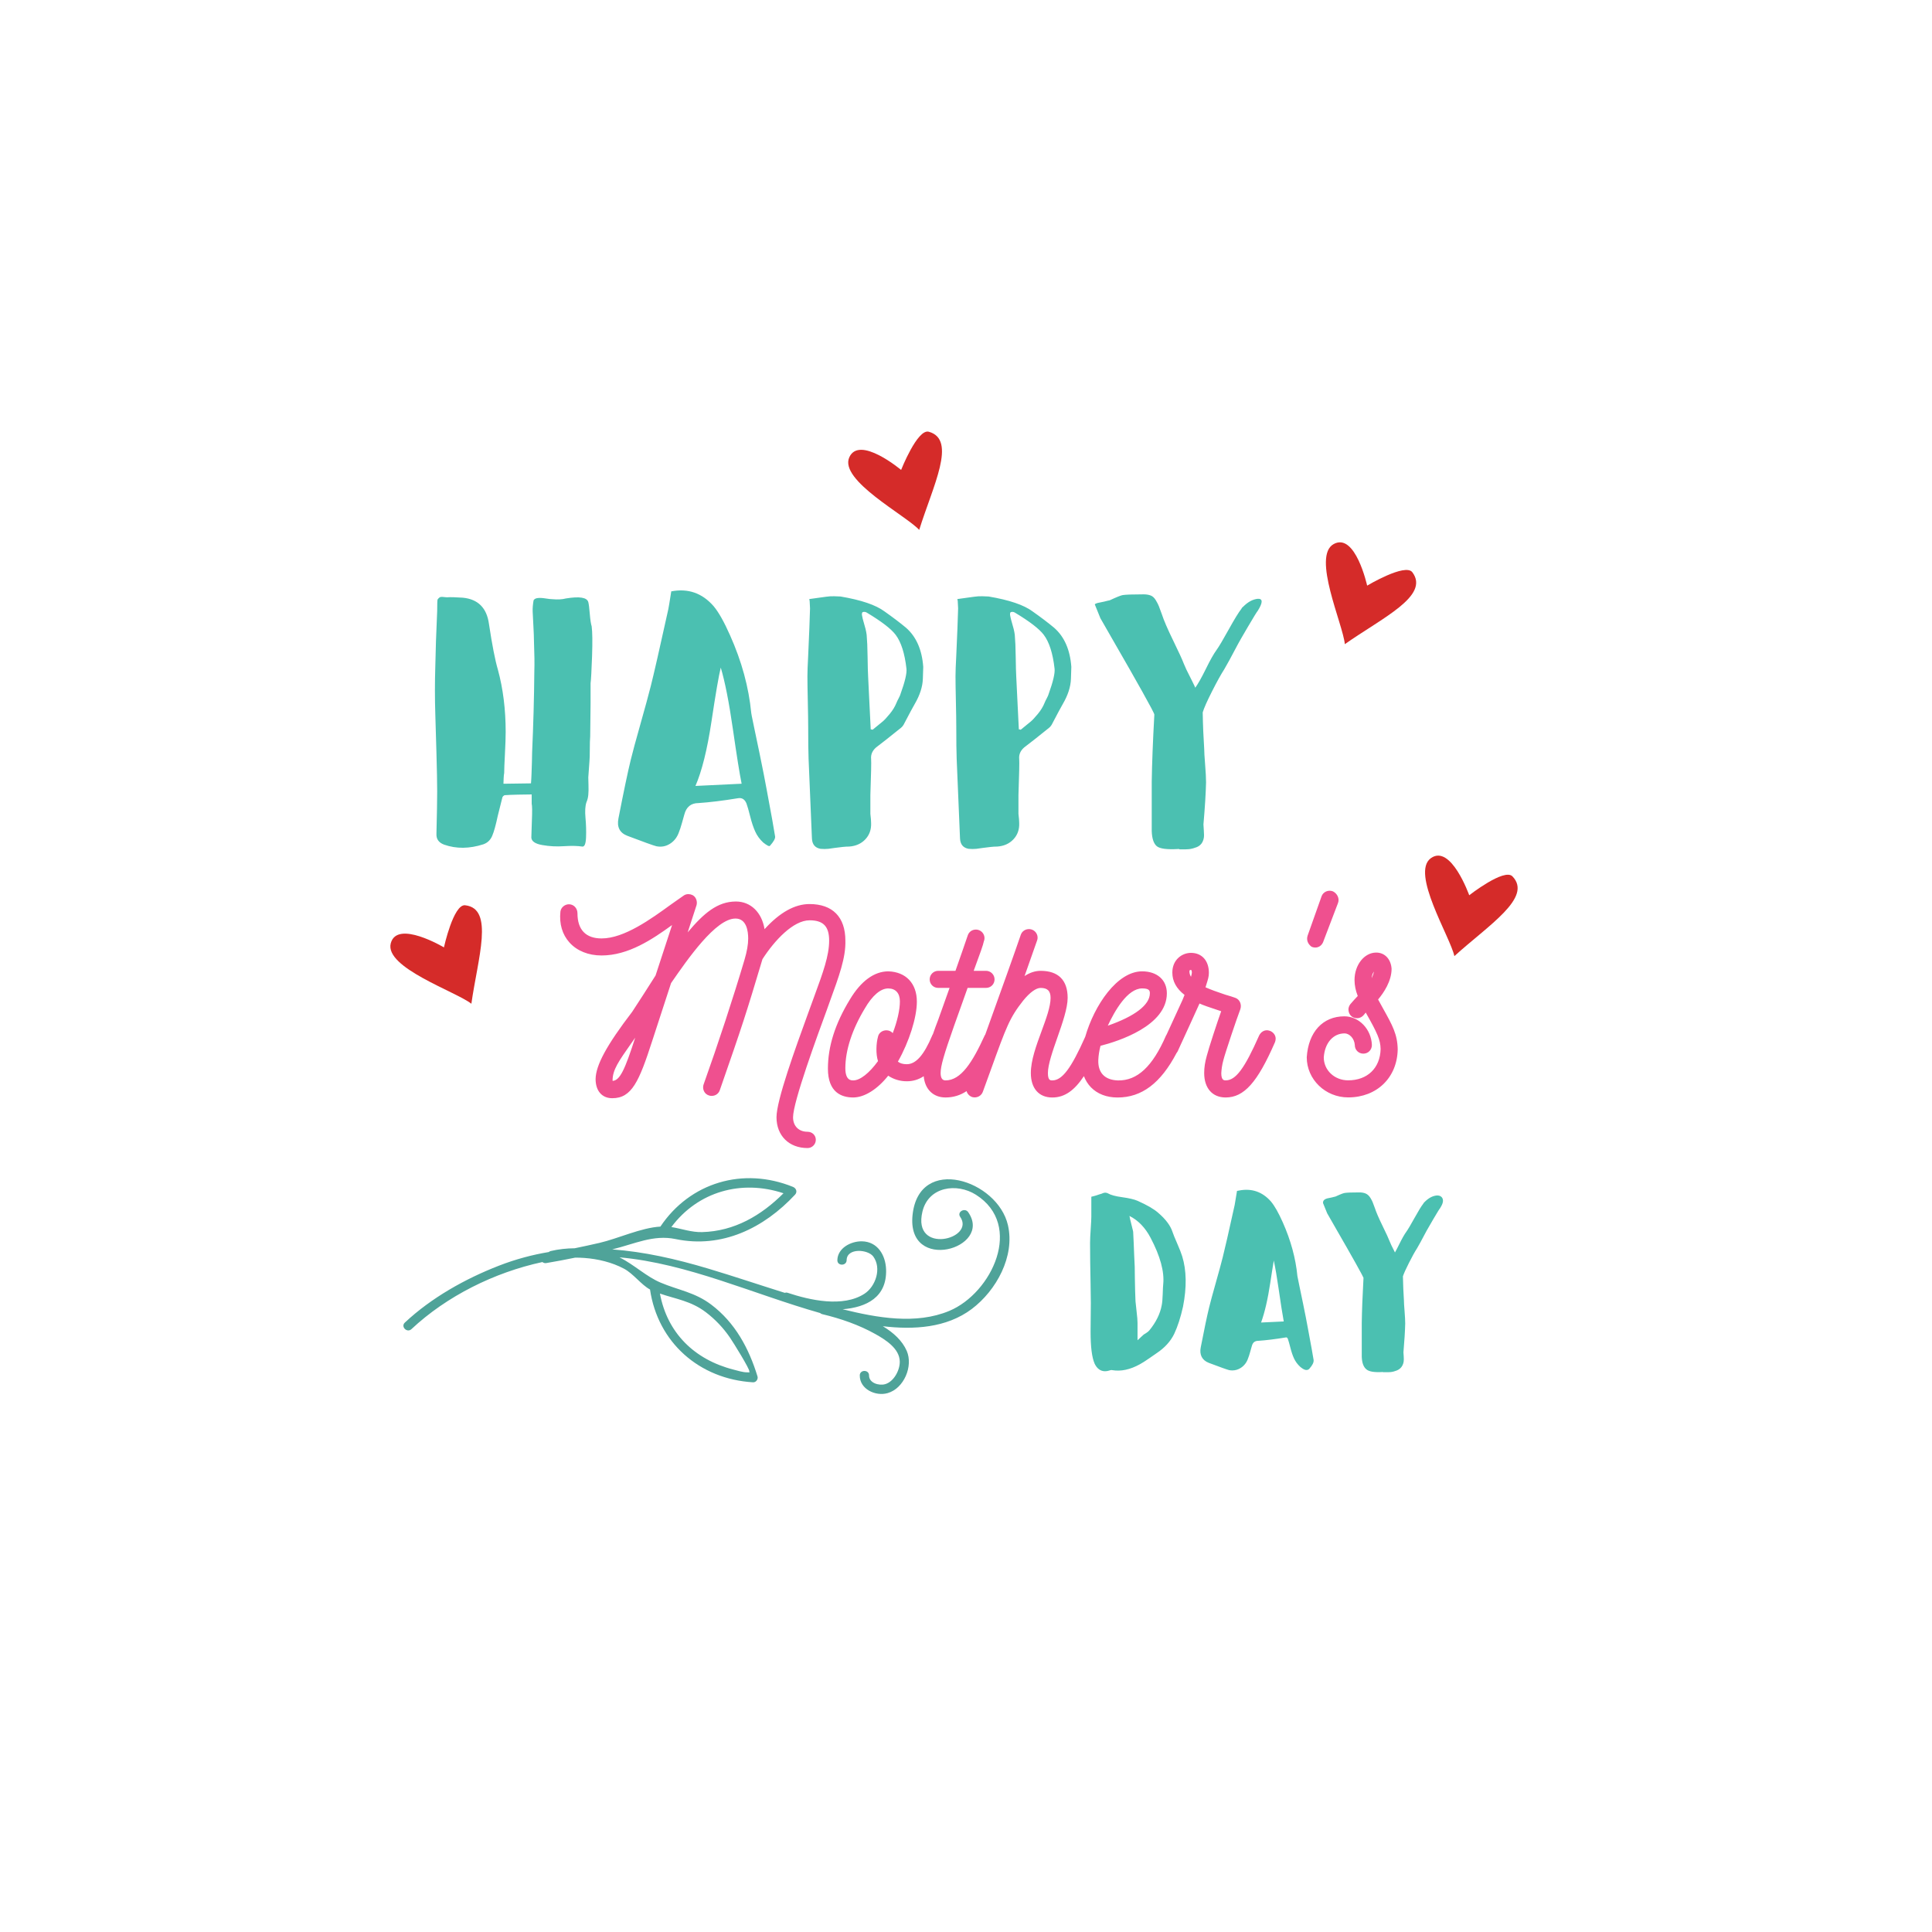 <?xml version="1.0" encoding="utf-8"?>
<!-- Generator: Adobe Illustrator 21.0.0, SVG Export Plug-In . SVG Version: 6.00 Build 0)  -->
<svg version="1.1" xmlns="http://www.w3.org/2000/svg" xmlns:xlink="http://www.w3.org/1999/xlink" x="0px" y="0px"
	 viewBox="0 0 600 600" style="enable-background:new 0 0 600 600;" xml:space="preserve">
<style type="text/css">
	.st0{fill:#EF508F;}
	.st1{fill:#4BC0B1;}
	.st2{fill:#4FA399;}
	.st3{fill:#D52B29;}
</style>
<g id="Calque_1">
	<path class="st0" d="M257.69,311.08c2.9-7.95,5-13.69,4.85-18.95c0-7.33-3.96-11.37-11.14-11.37c-4.57,0-9.26,2.62-13.96,7.8
		c-0.83-5.16-4.26-8.59-8.9-8.59c-5.73,0-10,3.67-14.97,9.58l2.73-8.38c0.25-0.83,0.08-1.81-0.42-2.49c-0.48-0.64-1.23-1-2.11-1
		c-0.57,0-1.09,0.17-1.52,0.5c-0.47,0.34-1.01,0.71-1.57,1.1c-0.75,0.52-1.55,1.07-2.36,1.66c-6.1,4.43-14.46,10.5-21.49,10.5
		c-4.9,0-7.49-2.7-7.49-7.8c0-1.57-1.16-2.81-2.65-2.81c-1.33,0-2.52,1.04-2.65,2.31c-0.39,3.78,0.59,7.09,2.82,9.57
		c2.34,2.6,5.88,4.02,9.96,4.02c8.36,0,15.8-5.04,21.9-9.45l-5.13,15.67c-0.66,1.1-6.91,10.81-7.26,11.28
		c-7.89,10.31-11.29,16.55-11.36,20.88c0,3.67,1.98,5.95,5.17,5.95c6.06,0,8.33-5.16,12.42-17.82l5.85-17.94
		c5.22-7.55,13.88-20.04,20-20.04c3.44,0,3.95,3.9,3.95,6.23c0,1.78-0.38,3.99-1.14,6.55c-3.48,11.73-8.11,25.86-12.73,38.81
		c-0.26,0.84-0.11,1.76,0.4,2.45c0.49,0.66,1.26,1.04,2.13,1.04c1.17,0,2.16-0.7,2.52-1.77c7.2-20.66,8.15-23.68,13.25-40.69
		c3.77-5.86,9.58-12.07,14.64-12.07c4.26,0,6.07,1.89,6.07,6.31c0,4.68-1.9,9.89-4.54,17.09l-2.03,5.57
		c-3.89,10.71-9.78,26.89-9.78,32.19c0,5.72,3.88,9.57,9.64,9.57c1.42,0,2.57-1.15,2.57-2.57c0-1.4-1.13-2.49-2.57-2.49
		c-2.73,0-4.5-1.77-4.5-4.5c0-4.81,7.61-25.5,10.47-33.29L257.69,311.08z M190.26,335.68c-0.01-0.06-0.02-0.14-0.02-0.24
		c0.05-3.24,1.86-5.81,5.8-11.43c0.39-0.56,0.8-1.14,1.23-1.75C194.09,332.09,192.56,335.53,190.26,335.68z M394.61,320.23
		l-0.14-0.06c-0.28-0.09-0.62-0.21-1.02-0.21c-1,0-1.89,0.59-2.41,1.62c-4.55,10.29-7.27,13.94-10.4,13.94c-0.47,0-1.36,0-1.36-2.24
		c0.07-1.15,0.2-2.44,0.68-4.15c0.47-1.94,4.24-13.16,5.24-15.71c0.49-1.49-0.19-3.04-1.55-3.53c-0.8-0.29-1.8-0.61-3-0.95
		l-0.86-0.29c-1.75-0.6-3.7-1.26-5.41-2.04l0.21-0.67c0.59-1.88,0.84-2.66,0.84-3.83c0-3.76-2.18-6.19-5.56-6.19
		c-2.81,0-5.79,2.14-5.79,6.11c0,2.69,1.24,4.97,3.79,6.95l-0.64,1.59l-4.93,10.73c-0.06,0.1-0.13,0.19-0.18,0.3
		c-4.19,9.65-8.93,14.04-14.92,13.94c-2.07-0.07-3.65-0.67-4.69-1.78c-1.01-1.08-1.49-2.62-1.42-4.56c0.07-1.46,0.27-2.77,0.68-4.41
		c5.54-1.42,20.61-6.2,20.61-16.31c0-4.14-3.01-6.82-7.68-6.82c-7.77,0-14.86,10.55-17.67,20.32c-4.39,9.86-7.18,13.55-10.23,13.55
		c-0.6,0-1.36,0-1.36-2.3c0-2.62,1.5-6.9,2.95-11.04c1.57-4.47,3.18-9.1,3.18-12.3c0-5.49-2.9-8.39-8.39-8.39
		c-1.67,0-3.32,0.53-4.99,1.62c2.06-5.8,3.37-9.56,3.88-11.02c0.3-0.79,0.19-1.68-0.3-2.4c-0.5-0.73-1.33-1.16-2.21-1.16
		c-1.14,0-2.13,0.66-2.52,1.7c-1.9,5.58-6.05,17.16-11.06,31.07c-0.04,0.07-0.1,0.12-0.14,0.19c-3.84,8.42-7.39,14.03-12.21,14.03
		c-1,0-1.51-0.77-1.51-2.3c0-2.14,1.02-5.71,4.19-14.68c1.01-2.84,1.82-5.12,2.48-6.94c0.81-2.25,1.36-3.8,1.71-4.81h5.72
		c1.49,0,2.65-1.16,2.65-2.65c0-1.46-1.19-2.65-2.65-2.65h-3.83c2.04-5.55,2.95-8.05,3.18-9.25l0.01,0c0.3-0.79,0.19-1.68-0.3-2.4
		c-0.5-0.73-1.33-1.16-2.21-1.16c-1.17,0-2.16,0.7-2.53,1.83c-0.18,0.6-3.01,8.73-3.81,10.98h-5.36c-1.46,0-2.65,1.19-2.65,2.65
		c0,1.49,1.16,2.65,2.65,2.65h3.53l-3.52,9.87c-0.56,1.42-1.11,2.94-1.64,4.47c-0.09,0.14-0.18,0.29-0.24,0.46
		c-2.56,6.07-5.06,8.9-7.88,8.9c-1.19,0-2.1-0.26-2.77-0.8c3.49-6.15,5.89-13.71,5.89-18.63c0-5.64-3.38-9.24-8.86-9.41
		c-4.38,0-8.51,3.02-11.93,8.73c-4.59,7.52-6.83,14.55-6.83,21.5c0,7.39,4.26,8.94,7.84,8.94c3.48,0,7.5-2.51,10.88-6.76
		c1.7,1.14,3.68,1.73,5.78,1.73c1.9,0,3.64-0.51,5.25-1.57c0.36,4.04,2.93,6.6,6.77,6.6c2.46,0,4.61-0.69,6.54-1.97
		c0.23,0.82,0.85,1.53,1.76,1.85c1.44,0.39,2.87-0.36,3.32-1.72c0.91-2.5,1.72-4.73,2.44-6.72c4.84-13.4,5.85-16.19,10.05-21.51
		c2.07-2.55,4-3.95,5.43-3.95c2.13,0,3.09,0.95,3.09,3.09c0,2.71-1.36,6.41-2.8,10.33c-1.64,4.45-3.33,9.06-3.33,13.01
		c0,4.76,2.49,7.6,6.66,7.6c3.93,0,6.93-2.29,9.82-6.63c0.51,1.32,1.24,2.49,2.19,3.47c2.02,2.07,4.88,3.16,8.26,3.16
		c7.51,0,13.4-4.43,18.34-13.85c0.12-0.15,0.24-0.31,0.33-0.49c0.43-0.94,0.84-1.83,1.21-2.66c0.02-0.03,0.03-0.07,0.05-0.1
		l0.01-0.02c1.15-2.5,2.06-4.5,2.79-6.09c1.61-3.52,2.34-5.11,2.72-5.98c1.24,0.56,2.64,1.05,6.73,2.4
		c-1.14,3.17-3.89,11.53-4.46,13.8c-0.57,2.03-0.82,3.69-0.82,5.38c0,4.69,2.52,7.6,6.66,7.6c5.71,0,9.86-4.63,15.3-17.1l0.04-0.1
		c0.09-0.28,0.2-0.62,0.2-1.01C396.19,321.62,395.6,320.72,394.61,320.23z M354.72,306.96c2.2,0,2.38,0.72,2.38,1.51
		c0,3.58-4.61,7.12-13.06,10.06C346.16,313.96,350.14,306.96,354.72,306.96z M275.28,319.97c-1.31,0-2.39,0.85-2.61,1.99
		c-0.58,2.09-0.71,5.36,0,7.58c-2.73,3.76-5.58,5.99-7.68,5.99c-0.67,0-2.46,0-2.46-3.79c0-5.59,2.1-12.02,6.07-18.59
		c2.31-3.99,4.88-6.18,7.23-6.18c2.31,0,3.64,1.47,3.64,4.03c0,2.64-0.84,6.25-2.22,9.84C276.74,320.28,276.04,319.97,275.28,319.97
		z M369.87,303.36c-0.31-0.53-0.48-1.1-0.48-1.64c0-0.42,0.13-0.49,0.49-0.49c0.17,0,0.26,0.41,0.26,0.81
		C370.14,302.34,370.02,302.84,369.87,303.36z M406.1,290.55l4.33-12.21c0.5-1.37,2.06-2.06,3.48-1.54l0.1,0.05
		c1.2,0.6,2.11,2.16,1.5,3.64l-4.63,12.15c-0.47,1.05-1.39,1.63-2.41,1.63c-0.32,0-0.66-0.06-0.99-0.18l-0.27-0.15
		C406.09,293.06,405.68,291.82,406.1,290.55z M429.54,313.23c-0.48-0.86-1-1.8-1.56-2.83c1.75-2.09,4.19-5.69,4.19-9.55
		c-0.21-3-2.12-5.02-4.77-5.02c-3.71,0-6.74,3.83-6.74,8.54c0,1.59,0.33,3.21,1,4.95c-0.73,0.75-1.42,1.52-2.3,2.54
		c-0.38,0.5-0.59,1.09-0.59,1.62c0,0.84,0.33,1.61,0.88,2.08c0.45,0.42,1.08,0.65,1.85,0.65c0.77,0,1.53-0.38,2.06-1.03
		c0.18-0.24,0.38-0.48,0.58-0.72c3.66,6.46,4.55,8.45,4.62,11.34c-0.14,5.9-4.1,9.71-10.08,9.71c-4.24,0-7.57-3.15-7.57-7.11
		c0.29-4.47,2.89-7.47,6.47-7.47c1.42,0,3.04,1.49,3.17,3.64c0,1.49,1.16,2.65,2.65,2.65s2.65-1.16,2.65-2.69
		c-0.18-4.91-4.01-8.9-8.54-8.9c-6.69,0-11.17,4.84-11.69,12.71c0,6.88,5.77,12.47,12.87,12.47c8.89,0,15.22-6.12,15.38-14.92
		C433.99,321.21,432.41,318.38,429.54,313.23z M425.99,303.8c0.05-0.65,0.22-1.48,0.72-2.08
		C426.58,302.34,426.33,303.06,425.99,303.8z"/>
	<path class="st1" d="M365.59,386.18c-0.72-1.63-1.21-2.85-1.46-3.6c-0.63-1.95-2.13-3.96-4.46-5.95c-1.35-1.18-3.43-2.39-6.38-3.7
		c-1.04-0.46-2.63-0.83-4.87-1.14c-1.98-0.27-3.43-0.66-4.3-1.16c-0.39-0.23-1.03-0.4-1.96,0.07c-0.27,0.06-0.54,0.14-0.82,0.25
		c-0.27,0.1-0.57,0.2-0.89,0.3l0,0c-0.32,0.1-0.57,0.17-0.77,0.22l-0.76,0.19v6.28c0,0.64-0.07,1.89-0.19,3.7
		c-0.13,1.85-0.2,3.33-0.2,4.39c0,1.84,0.01,3.79,0.04,5.87c0.03,2.07,0.07,4.38,0.12,6.92c0.05,2.53,0.08,4.48,0.08,5.83
		c0,0.99-0.01,2.47-0.04,4.43c-0.03,1.97-0.04,3.46-0.04,4.45c0,4.8,0.41,8.06,1.28,10.02c0.73,1.51,1.84,2.3,3.21,2.3
		c0.42,0,0.87-0.07,1.33-0.22c0.52-0.19,0.74-0.15,0.8-0.14l0.11,0.02c2.68,0.46,5.57-0.16,8.58-1.83c0.71-0.38,1.69-1,2.88-1.83
		c1.19-0.82,1.96-1.36,2.31-1.6c2.5-1.66,4.33-3.67,5.46-5.98c1.07-2.26,2-5.11,2.75-8.49c1.18-6,1.09-11.27-0.26-15.64
		C366.85,389.22,366.34,387.88,365.59,386.18z M361.25,398.8c-0.06,0.51-0.11,1.54-0.16,3.14c-0.05,1.51-0.15,2.65-0.3,3.39
		c-0.49,2.7-1.82,5.37-3.89,7.88c-0.14,0.14-0.29,0.28-0.45,0.42c-0.15,0.13-0.33,0.25-0.53,0.37c-0.28,0.17-0.5,0.31-0.67,0.42
		l-0.12,0.09c-0.75,0.68-1.37,1.26-1.86,1.72v-5.38c0-0.78-0.09-1.91-0.28-3.46c-0.18-1.48-0.3-2.58-0.35-3.27
		c-0.05-1.04-0.09-2.15-0.12-3.35c-0.03-1.2-0.05-2.52-0.08-3.96c-0.03-1.43-0.04-2.54-0.04-3.39c-0.05-0.78-0.1-1.91-0.16-3.39
		c-0.05-1.5-0.11-2.85-0.16-4.06c-0.05-1.21-0.11-2.33-0.16-3.33c0-0.17,0-0.2-0.95-4c-0.02-0.17-0.06-0.4-0.14-0.72
		c-0.03-0.11-0.05-0.21-0.08-0.3c2.7,1.33,4.92,3.63,6.59,6.82C360.33,390.12,361.64,394.95,361.25,398.8z M406.13,412.25
		c-0.31-1.73-0.8-4.24-1.46-7.45c-0.68-3.33-1.04-5.08-1.13-5.43c-0.05-0.33-0.16-0.85-0.32-1.58c-0.15-0.67-0.25-1.18-0.3-1.49
		c-0.53-5.53-2.07-11.16-4.56-16.73c-1.31-2.94-2.49-5.02-3.6-6.36l-0.01-0.02c-2.65-3.05-5.98-4.22-9.9-3.47l-0.69,0.13l-0.11,0.69
		c-0.5,3.12-0.59,3.61-0.62,3.71c-1.86,8.45-3.07,13.73-3.69,16.16c-0.47,1.87-1.18,4.51-2.19,8.06c-0.99,3.5-1.68,6.05-2.05,7.58
		c-0.63,2.58-1.51,6.74-2.6,12.38c-0.46,2.31,0.43,4.02,2.51,4.82c3.52,1.33,5.56,2.06,6.29,2.25c0.35,0.07,0.69,0.1,1.02,0.1
		c0.93,0,1.81-0.27,2.62-0.79c1.08-0.7,1.85-1.72,2.26-2.96c0.17-0.4,0.38-1.04,0.63-1.93c0.23-0.83,0.4-1.44,0.52-1.83
		c0.3-1.18,0.91-1.68,2.08-1.69c2.38-0.16,5.21-0.51,8.45-1.04c0.24-0.04,0.46-0.08,0.68,0.46c0.2,0.55,0.45,1.44,0.76,2.65
		c0.33,1.31,0.7,2.44,1.12,3.35c0.45,0.98,1.09,1.87,1.98,2.69c0.66,0.52,1.88,1.5,2.79,0.59c1.02-1.16,1.43-2,1.34-2.77
		C407.73,420.93,407.14,417.63,406.13,412.25z M391.64,410.72c1.13-3.1,2.09-7.25,2.86-12.36v0c0.41-2.76,0.78-5.06,1.09-6.89
		c0.5,2.37,0.98,5.2,1.45,8.46c0.68,4.74,1.23,8.24,1.64,10.46C395.34,410.54,393.05,410.65,391.64,410.72z M447.16,375.33
		l-0.14,0.17c-0.03,0.04-0.36,0.5-1.93,3.18c-1.51,2.57-1.95,3.35-2.05,3.55c-1.56,2.95-2.52,4.72-2.95,5.42
		c-0.67,1.03-1.53,2.57-2.55,4.6c-0.96,1.9-1.58,3.28-1.85,4.13c0.05,2.67,0.16,5.17,0.31,7.41c0,0.67,0.07,1.78,0.2,3.37
		c0.13,1.68,0.2,2.94,0.2,3.85c-0.05,2.35-0.24,5.36-0.55,8.97c0,0.06,0.03,0.47,0.08,1.13c0.06,0.81,0.05,1.37-0.01,1.77
		c-0.07,0.42-0.19,0.8-0.37,1.15c-0.19,0.38-0.44,0.71-0.75,0.97c-0.3,0.26-0.63,0.46-1,0.61c-0.29,0.12-0.61,0.22-0.93,0.31
		c-0.35,0.09-0.68,0.16-0.99,0.19c-0.3,0.03-0.59,0.04-0.89,0.04h-1.42l-0.13-0.06c-2.67,0.15-4.25-0.11-5.11-0.84
		c-0.89-0.75-1.36-2.03-1.42-3.92l0-10.48c0.05-3.66,0.23-8.37,0.54-14.02c-0.13-0.31-0.63-1.31-2.42-4.51
		c-1.69-3.01-3.52-6.23-5.46-9.58c-1.88-3.25-3.05-5.3-3.39-5.92l-0.04-0.09c-0.53-1.27-0.93-2.25-1.19-2.93l-0.07-0.17v-0.19
		c0-0.49,0.3-0.87,0.88-1.12c0.26-0.11,0.58-0.2,0.97-0.26c0.29-0.05,0.58-0.11,0.87-0.18l0.79-0.2c0.15-0.04,0.26-0.06,0.35-0.08
		c1.95-0.9,2.56-1.07,2.89-1.12c0.67-0.11,2.16-0.17,4.54-0.17c0.69,0,1.31,0.1,1.84,0.3c0.63,0.24,1.17,0.72,1.61,1.44
		c0.35,0.58,0.58,1.03,0.71,1.39c0.11,0.29,0.31,0.85,0.63,1.68c0.42,1.3,1.21,3.14,2.36,5.49c1.21,2.46,1.95,4.09,2.28,4.96
		l0.53,1.21l1.09,2.18c0.36-0.64,0.77-1.42,1.22-2.34c0.95-1.93,1.71-3.28,2.33-4.12c0.49-0.68,1.34-2.12,2.52-4.25
		c1.19-2.14,2.06-3.58,2.68-4.38c0.13-0.26,0.33-0.5,0.6-0.72c1.14-1.13,2.36-1.76,3.63-1.89c1.09-0.04,1.54,0.46,1.71,0.77
		C448.49,373,447.85,374.24,447.16,375.33z"/>
	<path class="st1" d="M183.75,194.51c0.23,1.77,0.27,4.87,0.12,9.3c-0.16,4.43-0.31,7.22-0.46,8.38c0,0.46,0,1.1,0,1.91
		s0,1.56,0,2.25s0,1.35,0,1.96c0,1.16-0.02,2.89-0.06,5.2c-0.04,2.31-0.06,4.04-0.06,5.2c-0.08,0.92-0.12,2.25-0.12,3.99
		s-0.04,3.02-0.12,3.87l-0.35,4.85c0,0.46,0.02,1.27,0.06,2.43c0.04,1.16,0.02,2.16-0.06,3c-0.08,0.85-0.27,1.62-0.58,2.31
		c-0.39,1.16-0.48,2.77-0.29,4.85c0.19,2.08,0.25,4.1,0.17,6.07c-0.08,1.96-0.46,2.91-1.16,2.83c-1.46-0.23-3.35-0.27-5.66-0.12
		c-2.31,0.16-4.56,0.04-6.76-0.35c-2.2-0.38-3.33-1.16-3.41-2.31c0-0.62,0.06-2.37,0.17-5.26c0.12-2.89,0.1-4.64-0.06-5.26v-2.89
		c-0.92,0-2.31,0.02-4.16,0.06c-1.85,0.04-3.24,0.1-4.16,0.17c-0.16,0-0.33,0.1-0.52,0.29c-0.19,0.19-0.29,0.37-0.29,0.52
		l-1.39,5.55c-0.62,2.93-1.2,5.01-1.73,6.24c-0.54,1.31-1.46,2.2-2.77,2.66c-4.32,1.39-8.36,1.43-12.13,0.12
		c-1.7-0.62-2.5-1.73-2.43-3.35c0.15-6.01,0.23-10.4,0.23-13.17c0-2.7-0.08-6.7-0.23-12.02c-0.16-5.32-0.27-9.28-0.35-11.9
		c-0.16-5.01-0.16-10.01,0-15.02c0.08-4.62,0.27-10.32,0.58-17.1c0-2.16,0.04-3.35,0.12-3.58c0.15-0.23,0.33-0.42,0.52-0.58
		c0.19-0.15,0.38-0.23,0.58-0.23c0.19,0,0.36,0,0.52,0c0.15,0,0.35,0.02,0.58,0.06c0.23,0.04,0.46,0.06,0.69,0.06
		c1.08-0.08,2.73-0.04,4.97,0.12c4.7,0.46,7.4,3.16,8.09,8.09c1,6.63,1.93,11.37,2.77,14.21c1.62,5.93,2.43,12.41,2.43,19.41
		c0,1.62-0.08,3.89-0.23,6.82c-0.16,2.93-0.23,4.89-0.23,5.89c-0.08,0.39-0.14,0.94-0.17,1.68c-0.04,0.73-0.06,1.29-0.06,1.68
		c0.92,0,2.37-0.02,4.33-0.06c1.96-0.04,3.37-0.06,4.22-0.06c0.08-0.92,0.13-1.94,0.17-3.06c0.04-1.12,0.08-2.31,0.12-3.58
		c0.04-1.27,0.06-2.25,0.06-2.95c0.38-8.47,0.62-16.91,0.69-25.31c0.08-2.16,0.04-5.32-0.12-9.48c0-0.92-0.06-2.41-0.17-4.45
		c-0.12-2.04-0.19-3.56-0.23-4.56c-0.04-1,0.06-2.16,0.29-3.47c0.23-0.38,0.65-0.62,1.27-0.69c0.62-0.08,1.42-0.04,2.43,0.12
		c1,0.16,1.69,0.23,2.08,0.23c1.69,0.16,3.12,0.08,4.28-0.23c4.24-0.69,6.55-0.31,6.93,1.16c0.15,0.54,0.31,1.75,0.46,3.64
		C183.32,192.52,183.52,193.81,183.75,194.51z M238.06,245.01c1.46,7.78,2.35,12.71,2.66,14.79c0.08,0.62-0.46,1.58-1.62,2.89
		c-0.23,0.23-0.92-0.12-2.08-1.04c-1.08-1-1.91-2.14-2.48-3.41c-0.58-1.27-1.1-2.83-1.56-4.68c-0.46-1.85-0.85-3.2-1.16-4.04
		c-0.54-1.31-1.43-1.85-2.66-1.62c-4.7,0.77-8.78,1.27-12.25,1.5c-2.31,0-3.78,1.2-4.39,3.58c-0.16,0.54-0.4,1.43-0.75,2.66
		c-0.35,1.23-0.64,2.12-0.87,2.66c-0.54,1.62-1.46,2.85-2.77,3.7c-1.31,0.85-2.74,1.12-4.28,0.81c-0.92-0.23-3.93-1.31-9.01-3.24
		c-2.39-0.92-3.31-2.73-2.77-5.43c1.62-8.32,2.89-14.37,3.81-18.14c0.54-2.23,1.54-5.93,3-11.09c1.46-5.16,2.54-9.13,3.24-11.9
		c0.92-3.62,2.73-11.56,5.43-23.81c0.08-0.31,0.38-2.16,0.92-5.55c5.24-1,9.63,0.54,13.17,4.62c1.54,1.85,3.24,4.85,5.08,9.01
		c3.62,8.09,5.82,16.14,6.59,24.15c0.08,0.54,0.23,1.33,0.46,2.37s0.38,1.79,0.46,2.25c0.15,0.62,0.71,3.29,1.68,8.03
		C236.89,238.83,237.6,242.47,238.06,245.01z M230.32,243.39c-0.62-3-1.52-8.67-2.72-16.99c-1.2-8.32-2.45-14.68-3.76-19.07
		c-0.62,2.47-1.58,8.05-2.89,16.76c-1.31,8.71-2.97,15.37-4.97,19.99C217.15,244.01,221.92,243.78,230.32,243.39z M286.72,207.1
		c0,0.46-0.02,1.1-0.06,1.91c-0.04,0.81-0.06,1.41-0.06,1.79c-0.08,2.47-0.92,5.08-2.54,7.86c-0.46,0.77-1.62,2.93-3.47,6.47
		c-0.31,0.46-0.58,0.77-0.81,0.92c-3.54,2.85-5.93,4.74-7.17,5.66c-1.54,1.08-2.24,2.43-2.08,4.04c0.08,0.85,0,4.58-0.23,11.21v5.78
		c0.15,1.23,0.23,2.2,0.23,2.89c0.08,2-0.52,3.68-1.79,5.03c-1.27,1.35-2.95,2.1-5.03,2.25c-0.62,0-1.29,0.04-2.02,0.12
		c-0.73,0.08-1.52,0.17-2.37,0.29c-0.85,0.12-1.54,0.21-2.08,0.29c-0.77,0.08-1.58,0.08-2.43,0c-1.7-0.31-2.58-1.39-2.66-3.24
		c-0.69-16.25-1.04-24.5-1.04-24.73c-0.08-2.16-0.12-5.43-0.12-9.82c0-1.77-0.04-4.41-0.12-7.92c-0.08-3.5-0.12-6.14-0.12-7.92
		c0-1.39,0.08-3.47,0.23-6.24c0.31-6.7,0.5-11.63,0.58-14.79c0-0.23-0.02-0.62-0.06-1.16c-0.04-0.54-0.06-0.92-0.06-1.16
		c0-0.08-0.02-0.17-0.06-0.29c-0.04-0.12-0.06-0.21-0.06-0.29c0.62-0.08,1.71-0.23,3.29-0.46c1.58-0.23,2.66-0.36,3.24-0.4
		c0.58-0.04,1.64-0.02,3.18,0.06c6.39,1.08,10.94,2.62,13.64,4.62c2.62,1.85,4.85,3.54,6.7,5.08
		C284.56,197.74,286.33,201.79,286.72,207.1z M281.51,207.68c-0.54-4.78-1.66-8.28-3.35-10.52c-1.39-1.85-4.39-4.16-9.01-6.93
		c-0.39-0.23-0.81-0.27-1.27-0.12c-0.23,0.23-0.27,0.66-0.12,1.27c0.08,0.46,0.23,1.08,0.46,1.85c0.23,0.77,0.42,1.46,0.58,2.08
		c0.15,0.62,0.27,1.23,0.35,1.85c0.15,1.62,0.25,3.91,0.29,6.88c0.04,2.97,0.1,5.03,0.17,6.18c0.08,1.85,0.21,4.58,0.4,8.2
		c0.19,3.62,0.33,6.32,0.4,8.09c0.23,0,0.42,0.04,0.58,0.12c1.62-1.31,2.68-2.18,3.18-2.6c0.5-0.42,1.21-1.19,2.14-2.31
		c0.92-1.12,1.62-2.25,2.08-3.41c0.15-0.38,0.38-0.87,0.69-1.44c0.31-0.58,0.5-1.02,0.58-1.33
		C281.05,211.69,281.67,209.07,281.51,207.68z M332.71,207.1c0,0.46-0.02,1.1-0.06,1.91c-0.04,0.81-0.06,1.41-0.06,1.79
		c-0.08,2.47-0.92,5.08-2.54,7.86c-0.46,0.77-1.62,2.93-3.47,6.47c-0.31,0.46-0.58,0.77-0.81,0.92c-3.54,2.85-5.93,4.74-7.17,5.66
		c-1.54,1.08-2.24,2.43-2.08,4.04c0.08,0.85,0,4.58-0.23,11.21v5.78c0.15,1.23,0.23,2.2,0.23,2.89c0.08,2-0.52,3.68-1.79,5.03
		c-1.27,1.35-2.95,2.1-5.03,2.25c-0.62,0-1.29,0.04-2.02,0.12c-0.73,0.08-1.52,0.17-2.37,0.29c-0.85,0.12-1.54,0.21-2.08,0.29
		c-0.77,0.08-1.58,0.08-2.43,0c-1.7-0.31-2.58-1.39-2.66-3.24c-0.69-16.25-1.04-24.5-1.04-24.73c-0.08-2.16-0.12-5.43-0.12-9.82
		c0-1.77-0.04-4.41-0.12-7.92c-0.08-3.5-0.12-6.14-0.12-7.92c0-1.39,0.08-3.47,0.23-6.24c0.31-6.7,0.5-11.63,0.58-14.79
		c0-0.23-0.02-0.62-0.06-1.16c-0.04-0.54-0.06-0.92-0.06-1.16c0-0.08-0.02-0.17-0.06-0.29c-0.04-0.12-0.06-0.21-0.06-0.29
		c0.62-0.08,1.71-0.23,3.29-0.46c1.58-0.23,2.66-0.36,3.24-0.4c0.58-0.04,1.64-0.02,3.18,0.06c6.39,1.08,10.94,2.62,13.64,4.62
		c2.62,1.85,4.85,3.54,6.7,5.08C330.55,197.74,332.32,201.79,332.71,207.1z M327.51,207.68c-0.54-4.78-1.66-8.28-3.35-10.52
		c-1.39-1.85-4.39-4.16-9.01-6.93c-0.39-0.23-0.81-0.27-1.27-0.12c-0.23,0.23-0.27,0.66-0.12,1.27c0.08,0.46,0.23,1.08,0.46,1.85
		c0.23,0.77,0.42,1.46,0.58,2.08c0.15,0.62,0.27,1.23,0.35,1.85c0.15,1.62,0.25,3.91,0.29,6.88c0.04,2.97,0.1,5.03,0.17,6.18
		c0.08,1.85,0.21,4.58,0.4,8.2c0.19,3.62,0.33,6.32,0.4,8.09c0.23,0,0.42,0.04,0.58,0.12c1.62-1.31,2.68-2.18,3.18-2.6
		c0.5-0.42,1.21-1.19,2.14-2.31c0.92-1.12,1.62-2.25,2.08-3.41c0.15-0.38,0.38-0.87,0.69-1.44c0.31-0.58,0.5-1.02,0.58-1.33
		C327.05,211.69,327.66,209.07,327.51,207.68z M390.61,185.96c-1.54,0.16-3.04,0.96-4.51,2.43c-0.31,0.23-0.5,0.46-0.58,0.69
		c-0.85,1.08-2.16,3.22-3.93,6.41c-1.77,3.2-3.04,5.34-3.81,6.41c-0.85,1.16-1.95,3.1-3.29,5.84c-1.35,2.74-2.45,4.68-3.29,5.84
		c0-0.08-0.31-0.73-0.92-1.96c-0.62-1.23-1.23-2.46-1.85-3.7l-0.81-1.85c-0.46-1.23-1.56-3.62-3.29-7.17
		c-1.73-3.54-2.91-6.28-3.53-8.2c-0.46-1.23-0.77-2.06-0.92-2.48c-0.16-0.42-0.46-1.02-0.92-1.79c-0.46-0.77-1-1.27-1.62-1.5
		c-0.62-0.23-1.35-0.35-2.2-0.35c-3.39,0-5.55,0.08-6.47,0.23c-0.54,0.08-1.89,0.62-4.04,1.62c-0.08,0-0.27,0.04-0.58,0.12
		c-0.31,0.08-0.69,0.17-1.16,0.29s-0.92,0.21-1.39,0.29c-0.46,0.08-0.83,0.17-1.1,0.29c-0.27,0.12-0.4,0.21-0.4,0.29
		c0.38,1,0.96,2.43,1.73,4.28c0.46,0.85,2.12,3.74,4.97,8.67c2.85,4.93,5.53,9.63,8.03,14.1c2.5,4.47,3.76,6.86,3.76,7.17
		c-0.46,8.4-0.73,15.33-0.81,20.8c0,1.46,0,3.06,0,4.8s0,3.66,0,5.78c0,2.12,0,3.72,0,4.8c0.08,2.31,0.6,3.87,1.56,4.68
		c0.96,0.81,3.25,1.1,6.88,0.87l0.23,0.12c0.23,0,0.48,0,0.75,0c0.27,0,0.6,0,0.98,0c0.38,0,0.77-0.02,1.16-0.06
		c0.38-0.04,0.79-0.12,1.21-0.23c0.42-0.12,0.83-0.25,1.21-0.4c0.38-0.15,0.73-0.37,1.04-0.64c0.31-0.27,0.56-0.6,0.75-0.98
		c0.19-0.38,0.33-0.81,0.41-1.27c0.08-0.46,0.08-1.21,0-2.25c-0.08-1.04-0.12-1.68-0.12-1.91c0.46-5.32,0.73-9.67,0.81-13.06
		c0-1.31-0.1-3.16-0.29-5.55c-0.19-2.39-0.29-4.04-0.29-4.97c-0.23-3.39-0.39-7.13-0.46-11.21c0.38-1.31,1.35-3.49,2.89-6.53
		c1.54-3.04,2.81-5.33,3.81-6.88c0.62-1,2.04-3.62,4.28-7.86c0.23-0.46,1.25-2.23,3.06-5.32c1.81-3.08,2.83-4.74,3.06-4.97
		C392.22,187.11,392.22,185.88,390.61,185.96z"/>
	<path class="st2" d="M313.03,380.51c-3.21-14.07-27.58-21.98-29.62-3.26c-1.99,18.32,25.12,10.48,17.27-0.8
		c-1.05-1.51-3.55-0.07-2.49,1.45c4.84,6.96-14.95,11.89-11.72-1.62c1.86-7.79,10.67-9,16.6-5.25c14.94,9.46,4.97,30.54-8.24,36.07
		c-10.37,4.34-22.47,2.14-33.15-0.5c7.43-0.59,13.8-3.75,13.5-12.37c-0.16-4.47-2.66-8.65-7.51-8.73c-3.39-0.06-7.55,2.09-7.62,5.85
		c-0.04,1.86,2.85,1.86,2.88,0c0.07-3.9,6.63-3.38,8.28-1.12c2.66,3.66,0.71,9.31-2.74,11.55c-6.68,4.34-16.98,2-23.89-0.3
		c-0.33-0.11-0.61-0.07-0.87,0.02c-7.92-2.48-15.8-5.14-23.75-7.52c-10.13-3.03-20-5.25-29.83-5.97c6.94-1.69,12.79-4.65,19.66-3.21
		c14.39,3,27.44-3.38,37.12-13.79c0.8-0.86,0.36-2-0.64-2.41c-15.5-6.3-31.99-1.37-41.18,12.33c-5.99,0.33-13.19,3.74-18.93,5.06
		c-2.55,0.59-5.11,1.14-7.68,1.67c-2.52,0.02-5.04,0.29-7.45,0.86c-0.26,0.06-0.45,0.18-0.6,0.31c-5.12,0.85-10.28,2.22-15.51,4.25
		c-10.46,4.07-20.93,9.93-29.19,17.66c-1.36,1.27,0.68,3.3,2.04,2.04c10.94-10.24,25.7-17.61,40.68-20.84
		c0.31,0.25,0.71,0.4,1.19,0.32c3.01-0.5,6.01-1.08,9-1.69c0.96,0,1.92,0.03,2.87,0.1c4.19,0.31,8.52,1.34,12.25,3.32
		c2.96,1.57,5.31,4.95,8.11,6.48c2.41,16.4,15.26,27.81,31.99,28.82c0.93,0.06,1.65-0.97,1.39-1.82
		c-2.67-8.75-6.98-16.74-14.4-22.33c-5.05-3.81-10.15-4.47-15.69-6.81c-4.42-1.86-8.12-5.5-12.76-7.85
		c21.23,1.91,41.57,11.42,62.31,17.3c0.16,0.15,0.35,0.27,0.62,0.34c5.69,1.35,11.46,3.34,16.57,6.21c3.11,1.75,7.45,4.45,7.53,8.49
		c0.06,2.71-1.86,6.3-4.56,7.05c-1.89,0.53-5-0.34-4.98-2.72c0.01-1.85-2.87-1.86-2.88,0c-0.03,4.27,4.89,6.55,8.63,5.5
		c5.09-1.43,8.01-8.38,5.96-13.11c-1.38-3.17-4.11-5.67-7.43-7.67c9.5,1.12,19.73,0.59,27.63-5.36
		C309.41,400.77,315.24,390.18,313.03,380.51z M219.26,407.56c2.89,2.21,5.38,4.84,7.44,7.85c1.14,1.66,6.22,9.89,6.01,10.49
		c-0.05,0.15,0.02,0.25,0.14,0.31c-0.2-0.01-0.47-0.02-0.84-0.02c-1.37,0-2.91-0.52-4.23-0.85c-12.18-3.12-20.57-11.44-22.83-23.61
		C209.81,403.42,214.59,403.99,219.26,407.56z M243.32,370.58c-6.9,6.9-15.23,11.79-25.27,12.06c-3.32,0.09-6.44-1.08-9.55-1.57
		C216.74,370.02,230.29,366.24,243.32,370.58z"/>
	<path class="st3" d="M417.65,200.05c-0.55-6.14-10.3-27.34-3.46-31.09c6.75-3.7,10.39,12.91,10.39,12.91s11.85-7.08,14.04-4.15
		C444.13,185.06,429.28,191.86,417.65,200.05z"/>
	<path class="st3" d="M285.47,164.56c-4.18-4.52-24.86-15.36-21.73-22.5c3.09-7.05,16.11,3.88,16.11,3.88s5.06-12.84,8.59-11.86
		C297.29,136.52,289.69,150.98,285.47,164.56z"/>
	<path class="st3" d="M146.39,311.72c-4.85-3.8-26.99-11.19-25.04-18.75c1.92-7.46,16.52,1.25,16.52,1.25s2.95-13.48,6.58-13.08
		C153.58,282.14,148.38,297.63,146.39,311.72z"/>
	<path class="st3" d="M451.67,296.93c-1.31-6.02-13.64-25.84-7.31-30.41c6.24-4.51,11.92,11.51,11.92,11.51s10.87-8.5,13.42-5.87
		C476.08,278.75,462.19,287.36,451.67,296.93z"/>
</g>
<g id="Calque_2">
</g>
</svg>
